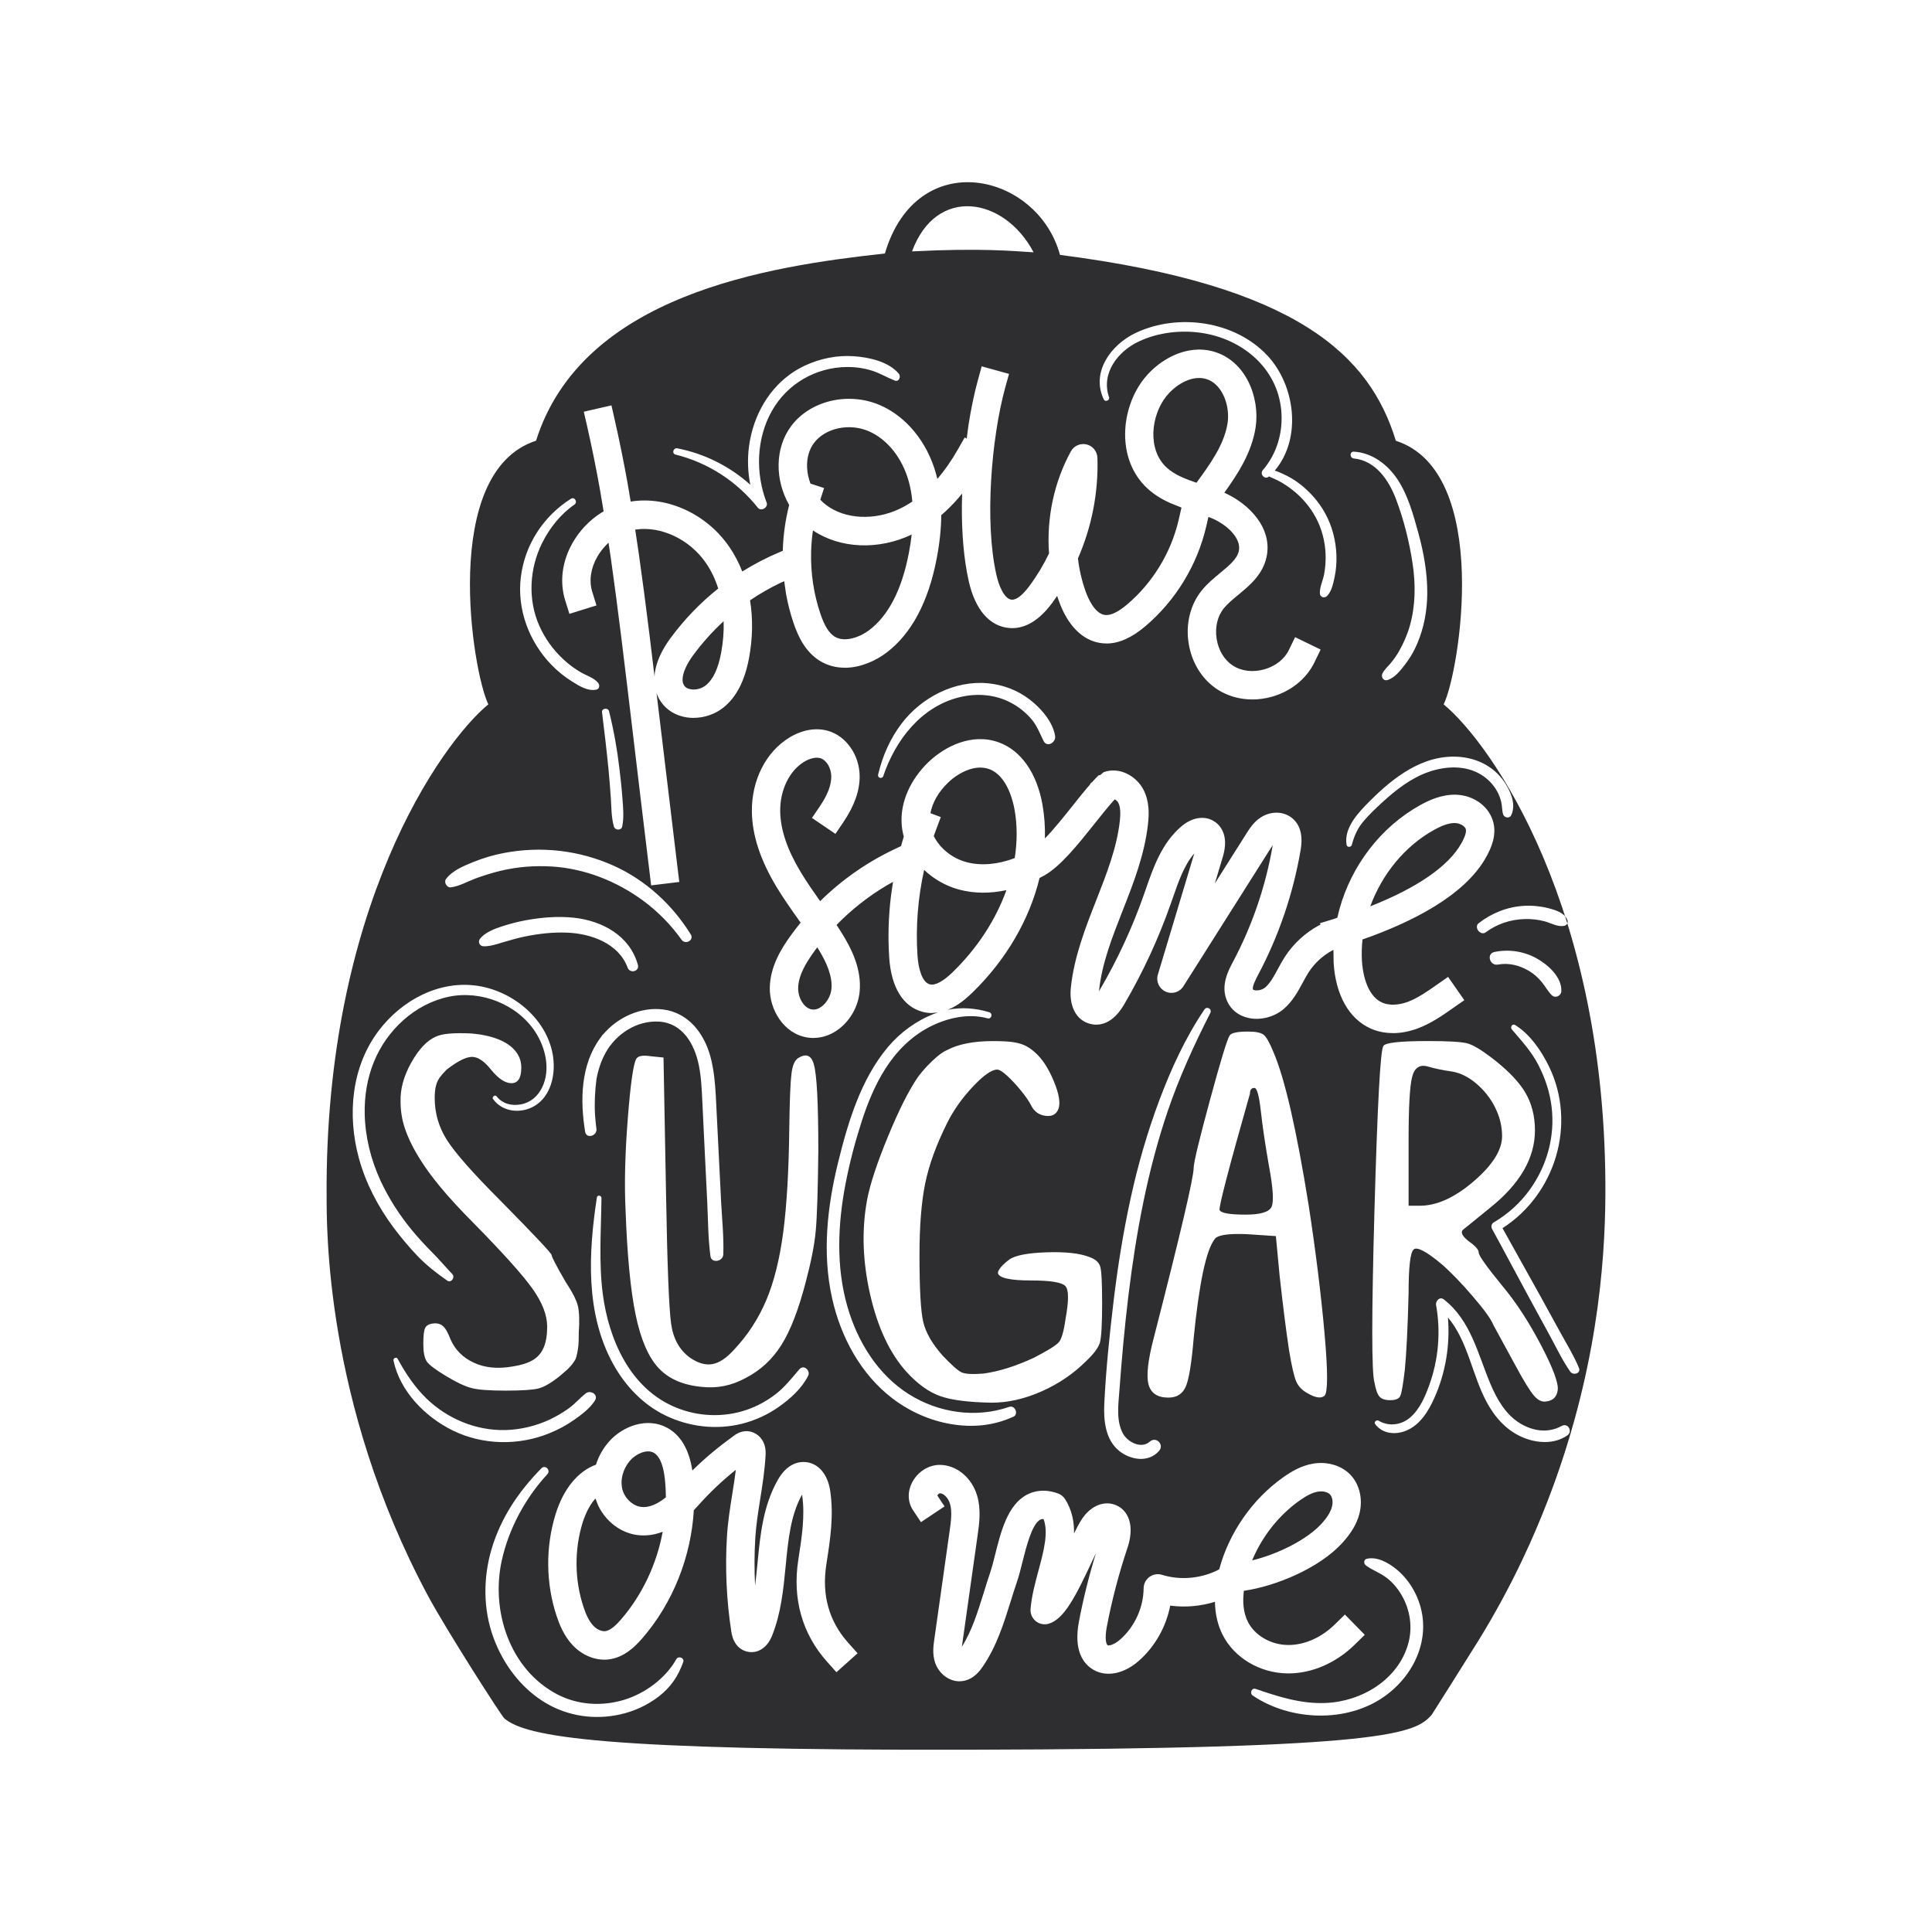 <?xml version="1.0" encoding="utf-8"?>
<!DOCTYPE svg PUBLIC "-//W3C//DTD SVG 1.1//EN" "http://www.w3.org/Graphics/SVG/1.1/DTD/svg11.dtd">
<!-- exported from Silhouette Studio® Business Edition V4.4.554ssbe -->
<svg version="1.1" xmlns="http://www.w3.org/2000/svg" xmlns:xlink="http://www.w3.org/1999/xlink" width="304.8mm" height="304.8mm" viewBox="0 0 304.8 304.8">
<defs>
<path id="path_ab3f6d500a0bc4351d5f239596583b87" d="M 79.562 271.097 C 79.102 270.702 70.396 257.119 67.525 251.768 C 51.112 221.179 51.557 193.014 51.528 188.675 C 51.232 143.317 69.485 117.352 77.044 111.118 C 74.541 106.07 69.378 74.451 84.567 69.531 C 91.845 46.502 121.113 42.005 139.603 39.995 C 144.69 22.806 163.744 27.294 167.228 40.215 C 204.869 45.041 216.114 56.156 220.213 69.537 C 235.411 74.433 230.259 106.076 227.756 111.125 C 235.315 117.357 253.568 143.321 253.271 188.675 C 253.202 199.356 251.932 216.741 244.132 236.863 C 242.273 241.659 238.885 249.707 233.184 258.921 C 232.159 260.577 225.965 270.418 225.885 270.51 C 223.312 273.459 219.245 275.904 152.717 276.046 C 95.363 276.168 83.025 274.068 79.562 271.097 Z M 163.066 39.808 C 158.454 31.06 147.708 29.259 143.885 39.661 C 154.698 39.108 159.833 39.604 163.066 39.808 Z M 222.695 250.305 C 222.916 250.657 223.118 251.02 223.3 251.39 L 223.3 251.384 C 226.233 257.363 223.621 263.95 218.403 267.645 C 212.477 271.84 203.605 271.526 197.646 267.504 C 197.125 267.157 197.439 266.228 198.094 266.449 C 201.741 267.691 205.282 268.841 209.19 268.667 C 214.856 268.426 220.648 264.952 222.191 259.22 C 222.866 256.722 222.472 254.036 221.202 251.791 C 220.574 250.676 219.746 249.667 218.724 248.892 C 217.708 248.123 216.486 247.709 215.484 246.961 C 215.123 246.687 215.103 246.052 215.618 245.925 C 217.248 245.538 219.004 246.527 220.24 247.522 C 221.202 248.294 222.033 249.25 222.695 250.305 Z M 78.458 259.85 C 78.228 259.341 78.018 258.823 77.826 258.298 C 76.21 253.849 76.216 248.885 77.559 244.362 C 79.029 239.425 81.835 235.276 85.422 231.642 C 86.017 231.027 86.932 231.949 86.358 232.577 C 82.884 236.325 80.278 241.155 79.169 246.153 C 77.399 254.123 80.405 263.376 87.921 267.311 C 91.168 269.007 94.989 269.228 98.477 268.166 C 101.79 267.15 104.984 264.799 106.707 261.752 C 107.035 261.171 108.017 261.565 107.79 262.207 C 106.988 264.451 105.825 266.182 103.928 267.645 C 102.151 269.014 100.087 269.963 97.915 270.457 C 93.847 271.386 89.571 270.778 85.99 268.607 C 82.623 266.567 80.069 263.416 78.458 259.85 Z M 98.332 128.064 C 98.353 128.849 98.32 129.63 98.163 130.388 C 98.023 131.07 97.02 131.01 96.847 130.388 C 96.439 128.952 96.466 127.382 96.366 125.892 C 96.258 124.403 96.152 122.913 96.005 121.416 C 95.711 118.397 95.35 115.377 94.976 112.357 C 94.896 111.716 95.938 111.609 96.085 112.21 C 96.827 115.19 97.361 118.189 97.722 121.249 C 97.902 122.732 98.069 124.229 98.176 125.719 C 98.236 126.49 98.311 127.279 98.332 128.064 Z M 83.863 92.142 C 83.771 94.391 84.163 96.654 85.088 98.735 C 85.99 100.766 87.313 102.59 88.957 104.093 C 89.778 104.848 90.667 105.503 91.629 106.064 C 92.538 106.598 93.673 106.906 94.368 107.734 C 94.649 108.068 94.595 108.703 94.081 108.803 C 92.711 109.084 91.328 108.195 90.206 107.487 C 89.017 106.745 87.921 105.85 86.946 104.835 C 83.465 101.214 81.561 96.15 82.162 91.112 C 82.777 85.948 85.71 81.452 90.072 78.686 C 90.66 78.312 91.175 79.227 90.614 79.615 C 88.456 81.098 86.712 83.303 85.543 85.634 C 84.531 87.658 83.955 89.893 83.863 92.142 Z M 118.53 68.475 C 119.655 63.852 122.568 59.734 126.97 57.682 C 129.368 56.566 132.041 56.018 134.679 56.199 C 137.078 56.359 140.178 57.027 141.801 58.958 C 142.169 59.399 141.835 60.301 141.167 60.04 C 139.937 59.559 138.808 58.864 137.546 58.47 C 136.263 58.069 134.933 57.889 133.591 57.902 C 128.694 57.949 124.171 60.561 121.772 64.837 C 119.307 69.22 119.16 74.651 120.951 79.301 C 121.238 80.056 120.075 80.744 119.568 80.109 C 116.281 75.967 111.711 72.987 106.58 71.718 C 105.939 71.558 106.219 70.609 106.854 70.729 C 111.15 71.571 115.145 73.569 118.372 76.481 C 117.978 74.517 117.904 72.486 118.158 70.482 C 118.245 69.806 118.369 69.135 118.53 68.475 Z M 223.194 102.399 C 222.769 103.252 222.268 104.05 221.677 104.821 C 220.962 105.757 220.046 106.946 218.877 107.293 C 218.256 107.474 217.842 106.792 218.089 106.271 C 218.39 105.636 218.958 105.162 219.398 104.627 C 219.866 104.06 220.3 103.465 220.668 102.824 C 221.396 101.541 221.997 100.205 222.405 98.782 C 223.32 95.582 223.353 92.208 222.859 88.928 C 222.345 85.487 221.463 81.966 220.227 78.713 C 219.098 75.747 217.027 72.667 213.593 72.333 C 212.911 72.266 212.891 71.21 213.593 71.257 C 216.506 71.424 218.984 73.328 220.541 75.727 C 222.164 78.219 222.993 81.292 223.774 84.124 C 224.623 87.224 225.204 90.464 225.171 93.684 C 225.144 96.377 224.65 99.049 223.594 101.528 C 223.468 101.825 223.335 102.115 223.194 102.399 Z M 209.144 94.176 C 208.74 94.37 208.251 94.109 208.228 93.618 C 208.175 92.636 208.729 91.553 208.903 90.578 C 209.09 89.542 209.17 88.494 209.13 87.438 C 209.057 85.414 208.529 83.396 207.567 81.612 C 206.678 79.969 205.462 78.539 204.006 77.377 C 203.271 76.789 202.483 76.261 201.648 75.827 C 201.287 75.636 200.878 75.476 200.481 75.296 L 200.223 75.166 L 199.984 75.317 C 199.365 75.548 198.728 74.752 199.243 74.15 C 201.474 71.544 202.449 68.137 202.135 64.737 C 201.521 58.029 195.956 53.46 189.549 52.518 C 186.249 52.03 182.654 52.451 179.621 53.894 C 176.354 55.444 173.662 58.898 174.965 62.666 C 175.132 63.153 174.357 63.481 174.136 63.013 C 172.072 58.691 175.306 54.361 179.154 52.531 C 185.834 49.358 194.82 50.607 199.951 56.098 L 199.951 56.092 C 204.335 60.796 205.407 69.093 201.165 74.179 L 201.109 74.238 L 201.649 74.431 C 201.873 74.522 202.09 74.619 202.296 74.711 C 203.251 75.139 204.173 75.666 205.001 76.301 C 206.631 77.55 208.021 79.114 209.023 80.911 C 210.159 82.942 210.754 85.26 210.84 87.585 C 210.88 88.741 210.794 89.91 210.553 91.039 C 210.346 92.008 210.079 93.377 209.311 94.065 C 209.258 94.112 209.202 94.149 209.144 94.176 Z M 238.729 127.023 C 238.75 127.586 238.656 128.132 238.405 128.631 C 238.125 129.186 237.296 129.006 237.136 128.464 C 236.942 127.823 236.995 127.142 236.835 126.494 C 236.688 125.906 236.481 125.344 236.18 124.817 C 235.579 123.741 234.697 122.839 233.642 122.198 C 231.183 120.701 228.09 120.855 225.451 121.757 C 222.645 122.719 220.227 124.61 218.062 126.594 C 217.06 127.516 216.065 128.458 215.176 129.493 C 214.174 130.649 213.66 131.832 213.265 133.295 C 213.165 133.682 212.517 133.729 212.444 133.295 C 211.976 130.562 214.361 128.137 216.111 126.373 C 219.866 122.606 224.576 118.971 230.208 119.405 C 232.626 119.592 234.938 120.575 236.581 122.405 C 237.573 123.512 238.667 125.338 238.729 127.023 Z M 166.46 116.118 C 166.621 117.154 165.171 117.989 164.636 116.893 C 164.029 115.664 163.594 114.455 162.679 113.399 C 161.817 112.404 160.788 111.576 159.632 110.948 C 157.141 109.571 154.195 109.317 151.448 109.979 C 145.376 111.428 141.267 116.733 139.35 122.432 C 139.176 122.946 138.414 122.739 138.535 122.211 C 139.223 119.285 140.425 116.526 142.249 114.134 C 145.376 110.032 150.613 107.306 155.824 107.794 C 158.236 108.015 160.548 108.89 162.472 110.38 C 164.209 111.716 166.106 113.867 166.46 116.112 L 166.46 116.118 Z M 227.072 204.897 C 227.276 204.797 227.517 204.799 227.75 204.979 C 232.059 208.293 233.141 213.631 235.159 218.387 C 236.174 220.766 237.544 223.171 239.808 224.547 C 241.839 225.79 244.244 226.144 246.376 224.961 L 246.382 224.961 C 247.371 224.413 248.173 225.837 247.257 226.464 C 245.16 227.907 242.387 227.7 240.142 226.725 C 237.65 225.643 235.847 223.605 234.571 221.254 C 232.259 216.998 231.591 211.58 228.431 207.852 C 228.785 212.188 228.077 216.55 226.287 220.552 C 225.371 222.603 224.075 224.748 221.931 225.669 C 220.214 226.411 218.123 226.244 216.954 224.681 C 216.7 224.353 217.174 223.946 217.495 224.133 C 219.098 225.095 221.089 224.828 222.478 223.625 C 223.975 222.336 224.83 220.345 225.485 218.521 C 226.941 214.493 227.322 210.11 226.561 205.894 C 226.494 205.514 226.732 205.064 227.072 204.897 Z M 237.042 193.762 C 239.02 197.343 241.044 200.904 243.022 204.492 L 246.155 210.197 C 247.177 212.048 248.299 213.871 249.108 215.822 L 249.108 215.829 C 249.455 216.671 248.186 217.045 247.738 216.403 C 246.496 214.64 245.554 212.635 244.525 210.745 C 243.516 208.894 242.501 207.037 241.492 205.186 C 239.441 201.425 237.45 197.631 235.392 193.876 C 235.198 193.515 235.305 193.054 235.666 192.847 C 237.898 191.538 239.848 189.774 241.365 187.663 C 244.057 183.901 245.34 179.285 244.792 174.669 C 244.518 172.337 243.763 170.052 242.681 167.975 C 241.585 165.857 240.042 164.2 238.512 162.403 C 238.205 162.035 238.599 161.441 239.04 161.715 C 241.398 163.171 243.182 165.797 244.378 168.255 C 248.774 177.301 245.4 188.398 237.042 193.762 Z M 93.997 220.617 C 93.976 220.729 93.93 220.846 93.854 220.966 C 93.065 222.202 91.743 223.184 90.553 224.019 C 89.351 224.868 88.048 225.556 86.685 226.11 C 81.822 228.095 76.183 228.001 71.453 225.69 C 67.097 223.565 63.089 219.496 62.08 214.646 C 62 214.259 62.534 213.998 62.735 214.372 C 63.978 216.644 65.401 218.808 67.271 220.625 C 70.598 223.846 75.141 225.736 79.778 225.609 C 82.143 225.542 84.514 224.975 86.659 223.986 C 87.754 223.471 88.796 222.863 89.772 222.155 C 90.721 221.46 91.476 220.565 92.391 219.837 C 93.063 219.305 94.145 219.832 93.997 220.617 Z M 94.729 196.546 C 94.706 199.065 94.769 201.582 95.09 204.084 C 96.025 211.353 99.425 219.076 106.594 222.035 C 110.141 223.505 114.156 223.665 117.791 222.423 C 119.428 221.868 120.984 221.013 122.361 219.957 C 123.83 218.822 124.933 217.399 126.128 216.002 L 126.128 216.009 C 126.81 215.214 127.906 216.23 127.491 217.058 C 126.502 219.042 124.672 220.679 122.882 221.942 C 121.118 223.184 119.087 224.12 116.983 224.634 C 112.974 225.616 108.692 225.108 104.984 223.311 C 101.436 221.594 98.624 218.621 96.733 215.187 C 92.324 207.19 92.838 197.63 94.168 188.899 C 94.235 188.478 94.889 188.591 94.889 188.992 C 94.862 191.504 94.752 194.026 94.729 196.546 Z M 176.409 222.835 C 176.431 224.006 176.612 225.155 177.163 226.164 C 177.898 227.507 180.042 228.643 181.392 227.44 C 182.387 226.551 183.73 227.901 182.855 228.903 C 181.198 230.794 178.392 230.353 176.595 228.923 C 174.377 227.159 174.09 224.08 174.217 221.447 C 174.477 216.043 175.045 210.618 175.686 205.253 C 176.334 199.848 177.196 194.464 178.352 189.146 C 179.501 183.875 180.991 178.67 182.888 173.613 C 184.766 168.609 187.017 163.692 190.016 159.263 C 190.404 158.688 191.259 159.183 190.945 159.804 C 188.393 164.821 186.055 169.919 184.238 175.257 C 181.038 184.656 179.234 194.49 178.031 204.331 C 177.423 209.335 176.969 214.352 176.601 219.376 C 176.521 220.472 176.386 221.665 176.409 222.835 Z M 191.232 108.16 C 189.277 106.56 187.945 104.182 187.524 101.481 C 187.03 98.388 187.805 95.335 189.629 93.103 C 190.498 92.048 191.519 91.199 192.508 90.384 C 193.931 89.208 195.161 88.193 195.441 86.937 C 195.882 84.913 193.551 82.748 191.132 81.739 L 190.645 81.554 L 190.304 83.042 C 188.887 89.148 185.473 94.747 180.697 98.795 C 178.545 100.619 176.528 101.521 174.57 101.521 L 174.564 101.514 C 174.223 101.514 173.882 101.488 173.542 101.434 C 170.709 100.98 168.404 98.615 167.041 94.78 C 166.954 94.526 166.868 94.272 166.781 94.012 C 166.534 94.379 166.273 94.74 166.012 95.101 C 163.915 97.933 161.637 99.276 159.231 99.076 C 156.125 98.815 153.853 96.203 152.838 91.707 C 152.036 88.172 151.716 83.998 151.749 79.721 L 151.789 77.868 L 151.108 78.68 C 150.274 79.633 149.403 80.497 148.496 81.272 C 148.482 83.403 148.242 85.688 147.768 88.153 C 146.452 95.001 143.786 99.991 139.844 102.977 C 138.154 104.253 135.742 105.349 133.277 105.349 L 133.27 105.342 C 131.954 105.342 130.625 105.035 129.375 104.28 C 126.944 102.804 125.821 100.145 125.186 98.267 C 124.682 96.774 124.29 95.246 124.009 93.698 L 123.719 91.692 L 123.127 91.957 C 121.457 92.755 119.856 93.674 118.332 94.707 C 118.8 97.613 118.753 100.713 118.165 103.846 C 117.477 107.48 116.141 110.039 114.083 111.662 C 112.78 112.691 111.097 113.252 109.433 113.252 L 109.427 113.259 C 109.066 113.259 108.698 113.232 108.338 113.179 C 106.627 112.918 105.178 112.043 104.269 110.714 C 104.044 110.387 103.856 110.045 103.704 109.688 L 103.577 109.342 L 104.489 116.907 C 105.191 122.766 105.979 129.406 106.894 136.916 L 107.168 139.14 L 102.725 139.681 L 102.458 137.457 C 101.543 129.948 100.748 123.3 100.053 117.434 C 98.59 105.159 97.491 95.941 96.377 88.114 L 96.005 85.637 L 95.85 85.771 C 95.213 86.381 94.654 87.092 94.208 87.879 C 93.179 89.703 92.905 91.654 93.44 93.377 L 94.101 95.515 L 89.832 96.844 L 89.164 94.707 C 88.262 91.787 88.67 88.58 90.32 85.668 C 91.435 83.697 93.043 82.031 94.906 80.862 L 95.229 80.681 L 94.645 77.207 C 94.032 73.78 93.368 70.492 92.604 67.135 L 92.103 64.951 L 96.466 63.955 L 96.96 66.14 C 97.737 69.554 98.411 72.889 99.033 76.359 L 99.5 79.134 L 99.615 79.112 C 105.311 78.247 111.534 81.099 115.092 86.329 C 115.894 87.505 116.568 88.794 117.103 90.164 C 119.007 88.975 121.011 87.932 123.102 87.064 L 123.502 86.897 L 123.502 86.656 C 123.584 84.3 123.919 81.953 124.505 79.668 C 122.254 75.753 122.2 70.729 124.819 67.215 C 127.812 63.207 133.805 61.777 138.775 63.895 C 142.951 65.672 146.278 69.727 147.667 74.731 C 147.748 75.005 147.814 75.279 147.881 75.56 C 149.024 74.23 150.092 72.694 151.088 70.957 L 152.197 69.012 L 152.512 69.194 L 152.785 67.115 C 153.195 64.483 153.706 62.043 154.281 59.953 L 154.875 57.795 L 159.185 58.985 L 158.59 61.142 C 156.412 69.079 155.296 82.314 157.2 90.712 C 157.595 92.448 158.456 94.513 159.599 94.606 C 160.34 94.673 161.336 93.898 162.418 92.428 C 163.607 90.825 164.636 89.108 165.498 87.318 C 165.097 81.766 166.273 76.087 168.945 71.21 C 169.426 70.329 170.448 69.881 171.424 70.115 C 172.399 70.349 173.101 71.21 173.134 72.219 C 173.308 77.684 172.239 83.122 170.061 88.099 C 170.268 89.863 170.669 91.607 171.263 93.277 C 171.631 94.312 172.66 96.751 174.256 97.011 C 175.165 97.152 176.354 96.604 177.811 95.368 C 181.859 91.941 184.745 87.197 185.948 82.026 L 186.395 80.077 L 184.547 79.333 C 183.315 78.771 182.13 78.068 181.058 77.089 C 176.067 72.533 176.749 64.416 180.53 59.693 C 182.928 56.693 187.257 54.228 191.533 55.484 C 196.557 56.96 198.808 62.726 198.087 67.449 C 197.472 71.444 195.207 74.885 193.156 77.731 C 197.105 79.495 200.806 83.356 199.81 87.899 C 199.202 90.665 197.158 92.355 195.354 93.845 C 194.492 94.553 193.684 95.228 193.09 95.949 C 192.074 97.192 191.653 98.956 191.941 100.779 C 192.228 102.61 193.17 104.153 194.526 105.022 C 195.875 105.89 197.672 106.097 199.45 105.603 C 201.227 105.102 202.643 103.986 203.344 102.537 L 204.32 100.519 L 208.348 102.476 L 207.373 104.494 C 206.11 107.093 203.665 109.07 200.659 109.919 C 199.63 110.206 198.588 110.353 197.565 110.353 L 197.559 110.346 C 195.601 110.346 193.704 109.819 192.107 108.796 C 191.803 108.601 191.512 108.388 191.232 108.16 Z M 193.746 65.704 C 193.756 63.178 192.51 60.441 190.277 59.786 C 189.916 59.679 189.549 59.633 189.181 59.633 L 189.175 59.633 C 187.217 59.633 185.206 61.009 184.017 62.499 C 181.559 65.565 180.978 70.957 184.071 73.776 C 185.3 74.898 186.957 75.546 188.76 76.161 L 188.814 76.087 C 190.845 73.308 193.143 70.161 193.664 66.768 C 193.718 66.422 193.745 66.065 193.746 65.704 Z M 127.33 73.759 C 127.368 74.609 127.55 75.473 127.865 76.294 L 130.01 76.996 L 129.416 78.826 L 129.409 78.826 C 129.703 79.147 130.023 79.441 130.377 79.702 C 133.35 81.926 137.994 82.16 141.935 80.269 C 142.617 79.942 143.285 79.561 143.933 79.127 C 143.833 77.998 143.646 76.936 143.365 75.934 C 142.336 72.233 139.964 69.273 137.025 68.017 C 133.952 66.708 130.17 67.536 128.407 69.901 C 127.609 70.97 127.268 72.344 127.33 73.759 Z M 127.966 86.999 C 127.873 90.327 128.362 93.669 129.429 96.831 C 130.077 98.749 130.798 99.898 131.694 100.445 C 133.25 101.387 135.608 100.559 137.145 99.403 C 140.171 97.105 142.269 93.03 143.372 87.304 C 143.572 86.275 143.726 85.287 143.833 84.331 C 138.588 86.83 132.555 86.563 128.253 83.683 C 128.093 84.782 127.997 85.89 127.966 86.999 Z M 103.265 106.755 L 103.305 106.142 C 103.554 104.441 104.369 102.6 105.732 100.739 C 107.91 97.773 110.456 95.121 113.308 92.849 C 112.854 91.393 112.213 90.05 111.397 88.854 C 108.842 85.103 104.302 82.96 100.326 83.543 L 100.212 83.565 L 100.785 87.379 C 101.348 91.328 101.906 95.621 102.507 100.472 L 103.265 106.755 Z M 107.684 107.186 C 107.681 107.562 107.761 107.9 107.95 108.175 C 108.211 108.556 108.672 108.696 109.012 108.75 C 109.801 108.87 110.696 108.636 111.311 108.148 C 112.486 107.226 113.288 105.549 113.763 103.017 C 114.083 101.321 114.217 99.637 114.163 98.014 L 114.163 98.007 C 112.393 99.637 110.776 101.441 109.34 103.392 C 108.463 104.584 107.695 106.058 107.684 107.186 Z M 132.403 196.432 C 132.4 199.7 132.78 202.958 133.685 206.115 C 135.261 211.627 138.468 216.858 143.392 219.958 C 148.088 222.91 153.941 223.772 159.218 221.955 L 159.225 221.955 C 160.127 221.641 160.749 223.111 159.88 223.505 C 156.713 224.948 153.399 225.249 149.979 224.661 C 146.659 224.093 143.459 222.657 140.786 220.612 C 135.769 216.778 132.636 210.912 131.273 204.812 C 129.696 197.717 130.505 190.375 132.222 183.387 C 133.785 177.04 135.796 170.299 140.065 165.209 C 142.036 162.864 144.561 161.027 147.421 159.918 L 147.974 159.731 L 147.046 159.817 L 147.039 159.824 C 146.565 159.824 146.077 159.764 145.576 159.637 C 142.476 158.835 140.599 155.789 140.285 151.059 C 140.074 147.859 140.168 144.622 140.555 141.418 L 140.884 139.131 L 139.905 139.681 C 137.003 141.4 134.336 143.5 131.981 145.915 C 132.235 146.302 132.482 146.69 132.729 147.077 C 134.266 149.542 135.983 152.836 135.615 156.504 C 135.388 158.742 134.192 160.906 132.415 162.289 C 131.186 163.245 129.763 163.752 128.333 163.752 L 128.34 163.759 C 128.039 163.759 127.739 163.732 127.438 163.692 C 123.603 163.111 121.379 159.229 121.445 155.809 C 121.512 152.502 123.229 149.696 124.725 147.625 C 125.234 146.923 125.761 146.235 126.309 145.561 C 126.202 145.407 126.095 145.26 125.988 145.106 C 124.819 143.456 123.61 141.746 122.521 139.949 C 119.956 135.686 118.68 131.812 118.619 128.09 C 118.546 123.12 120.817 118.617 124.558 116.346 C 126.563 115.13 128.714 114.756 130.618 115.297 C 133.484 116.105 135.589 119.105 135.622 122.432 C 135.642 124.737 134.8 127.115 133.057 129.701 L 131.801 131.558 L 128.099 129.039 L 129.355 127.189 C 130.578 125.378 131.159 123.841 131.146 122.472 C 131.132 121.142 130.364 119.88 129.395 119.606 C 128.727 119.419 127.779 119.626 126.87 120.18 C 124.519 121.603 123.035 124.683 123.089 128.017 C 123.136 130.923 124.198 134.063 126.349 137.624 C 127.278 139.167 128.306 140.637 129.389 142.173 C 132.762 138.846 136.677 136.094 140.96 134.05 L 142.149 133.484 L 142.583 131.979 C 142.383 131.25 142.263 130.516 142.236 129.761 C 142.095 126.44 143.639 122.973 146.458 120.247 C 149.084 117.722 153.386 115.577 157.615 117.134 C 161.082 118.403 163.574 121.964 164.456 126.901 C 164.77 128.658 164.897 130.462 164.85 132.279 C 166.3 130.789 167.883 128.792 169.266 127.062 C 170.004 126.133 170.722 125.231 171.405 124.418 L 172.011 123.721 L 171.978 123.654 L 172.336 123.348 L 172.399 123.275 C 172.72 122.921 173.031 122.597 173.328 122.311 L 173.563 122.293 L 174.11 121.824 C 176.668 120.889 179.314 122.492 180.396 124.583 C 181.365 126.447 181.285 128.491 181.104 130.068 C 180.563 134.871 178.813 139.341 177.116 143.657 C 175.439 147.932 173.849 151.974 173.395 156.243 C 173.388 156.29 173.381 156.33 173.381 156.377 C 173.408 156.33 173.442 156.283 173.468 156.236 C 176.281 151.446 178.639 146.356 180.476 141.111 L 180.77 140.269 C 181.953 136.856 183.296 132.981 186.402 130.355 C 188.032 128.979 189.897 128.652 191.38 129.473 C 192.221 129.941 194.045 131.437 192.91 135.212 L 191.66 139.374 L 196.617 131.538 C 197.098 130.776 197.746 129.74 198.822 129.012 C 200.379 127.963 202.336 127.943 203.712 128.959 C 205.102 129.994 205.603 131.738 205.188 134.123 C 204.006 141.018 201.748 147.652 198.468 153.831 C 198.201 154.332 197.493 155.675 197.679 156.109 C 197.7 156.136 197.813 156.216 198.094 156.243 C 198.621 156.29 199.243 156.096 199.624 155.769 C 200.399 155.094 200.98 154.025 201.588 152.896 C 201.935 152.255 202.289 151.6 202.71 150.945 C 204.058 148.871 205.917 147.165 208.075 145.996 L 208.318 145.877 L 208.248 145.647 L 210.376 144.996 L 210.979 144.791 L 211.316 143.432 C 213.21 136.578 217.812 130.478 224.075 127.008 C 225.451 126.246 227.549 125.258 229.894 125.385 C 232.666 125.538 235.018 127.349 235.606 129.787 C 236.107 131.865 235.259 133.782 234.464 135.212 C 231.056 141.365 222.538 145.567 214.956 148.213 C 214.829 149.342 214.802 150.478 214.863 151.6 C 214.936 152.843 215.383 156.985 218.062 158.174 C 219.131 158.648 220.601 158.608 222.084 158.06 C 223.654 157.479 225.164 156.417 226.62 155.401 L 228.458 154.119 L 231.016 157.793 L 229.179 159.076 C 227.569 160.205 225.745 161.481 223.628 162.262 C 222.318 162.743 221.009 162.991 219.752 162.991 L 219.76 162.984 C 218.517 162.984 217.327 162.75 216.252 162.269 C 212.831 160.753 210.693 156.958 210.399 151.861 L 210.369 149.86 L 210.193 149.945 C 208.689 150.757 207.395 151.942 206.458 153.39 C 206.137 153.885 205.837 154.439 205.523 155.027 C 204.781 156.397 203.946 157.953 202.543 159.163 C 201.033 160.465 198.822 161.026 196.911 160.586 C 195.361 160.232 194.172 159.276 193.577 157.9 C 192.529 155.488 193.778 153.13 194.526 151.727 C 197.579 145.968 199.684 139.795 200.786 133.368 C 200.786 133.355 200.786 133.348 200.793 133.335 C 200.659 133.522 200.525 133.736 200.399 133.936 L 186.696 155.602 C 186.101 156.55 184.899 156.905 183.883 156.437 C 182.861 155.969 182.347 154.827 182.668 153.758 L 188.413 134.644 C 186.823 136.475 185.935 139.04 184.999 141.739 L 184.699 142.594 C 182.761 148.113 180.283 153.464 177.323 158.508 C 175.82 161.06 174.156 161.655 172.94 161.655 C 172.56 161.655 172.226 161.594 171.952 161.521 C 169.781 160.946 168.625 158.735 168.946 155.762 C 169.466 150.899 171.237 146.382 172.954 142.013 C 174.611 137.784 176.181 133.782 176.662 129.567 C 176.762 128.625 176.835 127.436 176.428 126.647 C 176.318 126.437 176.152 126.28 175.999 126.177 L 175.879 126.113 L 175.637 126.366 C 174.793 127.305 173.797 128.551 172.76 129.854 C 170.095 133.201 167.329 136.668 164.73 138.131 C 164.482 138.265 164.242 138.392 164.001 138.519 C 162.432 145.019 158.757 151.413 153.379 156.624 C 152.832 157.15 151.68 158.266 150.152 159.029 L 149.456 159.325 L 149.559 159.3 C 151.716 158.878 153.922 159.036 156.072 159.697 C 156.68 159.884 156.426 160.833 155.805 160.659 C 152.732 159.804 149.285 160.619 146.519 162.082 C 143.632 163.605 141.341 165.964 139.611 168.709 C 137.987 171.288 136.838 174.128 135.909 177.027 C 134.887 180.194 134.039 183.427 133.411 186.694 C 132.79 189.887 132.405 193.164 132.403 196.432 Z M 216.185 142.982 C 223.541 140.089 228.558 136.642 230.555 133.034 C 230.769 132.653 231.411 131.484 231.257 130.836 C 231.143 130.355 230.388 129.894 229.647 129.854 C 229.587 129.847 229.533 129.847 229.466 129.847 C 228.604 129.847 227.569 130.195 226.24 130.93 C 221.61 133.495 218.023 137.945 216.185 142.982 Z M 147.011 138.258 C 146.583 137.94 146.177 137.599 145.796 137.236 C 144.808 141.672 144.447 146.255 144.748 150.765 C 144.875 152.742 145.456 154.981 146.692 155.294 C 147.527 155.508 148.763 154.853 150.266 153.404 C 154.208 149.582 157.114 145.073 158.777 140.43 C 156.225 140.984 153.713 140.971 151.388 140.363 C 149.78 139.942 148.296 139.209 147.011 138.258 Z M 146.792 128.291 L 148.422 128.905 L 147.64 131.003 C 147.527 131.297 147.42 131.598 147.313 131.898 C 148.262 133.809 150.213 135.426 152.524 136.027 C 154.809 136.622 157.428 136.388 160.087 135.379 C 160.494 132.767 160.501 130.175 160.053 127.69 C 159.833 126.46 158.897 122.378 156.078 121.343 C 153.78 120.501 151.135 121.964 149.564 123.481 C 148.055 124.93 147.093 126.627 146.792 128.291 Z M 131.185 155.185 C 131.076 153.145 129.953 151.081 128.941 149.456 C 128.741 149.716 128.54 149.977 128.353 150.25 C 127.237 151.794 125.955 153.825 125.921 155.889 C 125.888 157.325 126.783 159.056 128.099 159.256 C 128.748 159.356 129.309 159.036 129.676 158.755 C 130.478 158.127 131.066 157.071 131.166 156.056 C 131.195 155.767 131.2 155.476 131.185 155.185 Z M 93.805 178.912 C 93.336 179.372 92.452 179.369 92.317 178.557 C 91.502 173.6 91.596 167.941 94.722 163.739 C 94.789 163.645 94.856 163.559 94.923 163.472 C 94.95 163.425 94.976 163.378 95.01 163.325 C 95.043 163.271 95.083 163.238 95.13 163.218 C 97.421 160.499 101.082 158.795 104.643 159.263 C 108.638 159.784 111.117 163.064 112.099 166.765 C 112.62 168.736 112.814 170.8 112.927 172.831 C 113.075 175.591 113.208 178.357 113.342 181.116 L 113.762 189.513 C 113.903 192.292 114.21 195.119 114.11 197.904 C 114.07 199.02 112.239 199.374 112.085 198.178 C 111.698 195.319 111.711 192.386 111.571 189.513 C 111.431 186.714 111.297 183.915 111.157 181.116 L 110.803 173.773 C 110.709 171.863 110.636 169.939 110.248 168.055 C 109.58 164.741 107.703 161.394 103.962 161.174 C 100.474 160.966 97.194 163.104 95.537 166.097 C 94.816 167.4 94.368 168.803 94.101 170.253 C 93.854 172.163 93.76 174.081 93.881 176.005 C 93.941 176.78 94.021 177.555 94.121 178.31 L 94.094 178.31 C 94.073 178.554 93.962 178.758 93.805 178.912 Z M 57.537 175.743 C 57.611 179.363 58.523 182.993 60.022 186.24 C 61.332 189.072 63.029 191.704 65.013 194.11 C 65.995 195.292 67.03 196.428 68.113 197.51 C 69.242 198.633 70.25 199.842 71.346 200.991 C 71.854 201.512 71.179 202.474 70.544 202.026 C 68.834 200.824 67.291 199.635 65.834 198.111 C 64.478 196.688 63.216 195.179 62.04 193.602 C 59.615 190.322 57.691 186.654 56.615 182.706 C 54.764 175.918 55.426 168.268 59.782 162.556 C 63.43 157.76 69.369 154.573 75.482 155.548 C 81.153 156.464 86.498 160.973 87.28 166.852 L 87.273 166.852 C 87.641 169.625 86.892 172.958 84.327 174.482 C 82.209 175.738 79.276 175.477 77.786 173.386 C 77.559 173.065 78.094 172.644 78.341 172.958 C 79.269 174.154 80.739 174.502 82.189 174.228 C 83.726 173.94 84.881 172.918 85.549 171.515 C 86.879 168.736 86.077 165.296 84.46 162.817 C 81.614 158.434 75.882 156.19 70.818 157.245 C 65.487 158.354 61.038 162.496 59 167.494 C 57.927 170.115 57.479 172.926 57.537 175.743 Z M 246.322 156.363 C 246.289 157.125 245.367 157.559 244.805 156.998 C 244.184 156.377 243.79 155.608 243.236 154.934 C 242.681 154.259 242.033 153.671 241.285 153.217 C 239.775 152.302 238.058 151.854 236.307 152.175 C 235.025 152.408 234.464 150.464 235.76 150.19 C 237.985 149.723 240.349 150.063 242.347 151.152 C 244.151 152.141 246.416 154.112 246.322 156.363 Z M 247.324 145.49 C 247.288 145.748 247.094 145.988 246.843 146.048 C 245.774 146.302 244.706 145.621 243.69 145.353 C 242.668 145.08 241.625 144.966 240.57 144.993 C 238.319 145.053 236.214 145.741 234.397 147.084 C 233.555 147.698 232.473 146.269 233.288 145.641 C 235.346 144.044 237.824 143.055 240.436 142.908 C 241.712 142.835 243.029 142.962 244.264 143.276 C 245.4 143.57 246.897 144.004 247.304 145.233 C 247.331 145.317 247.336 145.404 247.324 145.49 Z M 100.664 152.567 C 100.559 153.339 99.333 153.526 99.011 152.649 C 97.608 148.827 93.219 147.284 89.484 147.137 C 87.24 147.044 84.995 147.298 82.797 147.752 C 81.674 147.979 80.579 148.3 79.483 148.62 C 78.461 148.921 77.345 149.328 76.27 149.288 C 75.615 149.262 75.354 148.527 75.762 148.053 C 76.57 147.09 77.98 146.543 79.149 146.162 C 80.385 145.754 81.648 145.427 82.937 145.186 C 85.429 144.726 88.035 144.512 90.567 144.786 C 95.016 145.273 99.365 147.618 100.628 152.201 L 100.635 152.201 C 100.671 152.334 100.679 152.456 100.664 152.567 Z M 109.1 147.738 C 109.207 148.503 108.059 149.006 107.516 148.246 C 105.865 145.915 103.781 143.797 101.483 142.107 C 97.314 139.034 92.297 137.036 87.113 136.709 C 84.373 136.535 81.641 136.742 78.969 137.383 C 77.606 137.711 76.27 138.132 74.954 138.619 C 73.704 139.087 72.448 139.828 71.119 139.989 C 70.491 140.069 69.983 139.174 70.364 138.673 C 71.366 137.337 73.183 136.595 74.693 135.987 C 76.23 135.366 77.813 134.898 79.436 134.584 C 85.322 133.448 91.355 134.123 96.82 136.582 C 101.857 138.853 106.066 142.721 108.965 147.398 L 108.972 147.398 C 109.044 147.515 109.085 147.629 109.1 147.738 Z M 237.033 168.268 C 238.647 169.679 239.84 171.033 240.617 172.33 C 241.646 174.067 242.16 176.065 242.16 178.33 C 242.16 182.726 239.769 186.821 234.985 190.622 C 232.46 192.687 231.063 193.816 230.796 194.016 C 230.395 194.417 230.696 195.012 231.691 195.813 C 232.754 196.548 233.288 197.149 233.288 197.617 C 233.288 198.078 234.517 199.808 236.976 202.815 C 239.107 205.347 241.131 208.44 243.062 212.108 C 244.986 215.769 245.888 218.167 245.754 219.296 C 245.621 220.365 245.02 220.966 243.964 221.093 C 243.296 221.227 242.648 220.926 242.02 220.198 C 241.385 219.463 240.436 217.933 239.18 215.602 C 236.916 211.473 235.72 209.268 235.586 209.008 C 235.252 208.139 234.177 206.643 232.346 204.512 C 230.522 202.38 228.872 200.684 227.409 199.414 C 225.018 197.417 223.554 196.655 223.027 197.116 C 222.492 197.584 222.225 199.882 222.225 204.011 C 222.091 209.409 221.891 213.437 221.63 216.103 C 221.363 218.361 221.129 219.73 220.929 220.198 C 220.735 220.666 220.194 220.899 219.332 220.899 C 218.537 220.899 217.969 220.713 217.642 220.345 C 217.308 219.984 217.041 219.229 216.84 218.1 C 216.379 216.564 216.379 207.505 216.84 190.923 C 217.308 174.335 217.769 165.71 218.236 165.042 C 218.437 164.507 220.795 164.24 225.311 164.24 C 228.505 164.24 230.542 164.36 231.444 164.594 C 232.339 164.821 233.615 165.576 235.279 166.839 C 235.91 167.321 236.495 167.798 237.033 168.268 Z M 236.976 179.232 C 236.976 177.695 236.608 176.198 235.88 174.729 C 235.152 173.266 234.15 172.003 232.894 170.934 C 231.625 169.872 230.329 169.237 229.006 169.037 L 228.999 169.037 C 227.609 168.843 226.34 168.576 225.211 168.242 C 223.948 167.908 223.133 168.476 222.773 169.939 C 222.405 171.402 222.225 174.736 222.225 179.926 L 222.225 190.221 L 224.015 190.221 C 226.674 190.221 229.5 188.939 232.493 186.373 C 235.479 183.808 236.976 181.429 236.976 179.232 Z M 192.163 195.089 C 191.897 195.206 191.714 195.347 191.613 195.513 C 190.284 197.25 189.181 202.44 188.32 211.099 C 187.992 215.034 187.578 217.579 187.077 218.742 C 186.576 219.911 185.661 220.492 184.332 220.492 C 182.601 220.492 181.559 219.791 181.191 218.394 C 180.824 216.998 181.111 214.533 182.04 210.999 C 186.229 194.684 188.32 185.759 188.32 184.222 C 188.32 183.427 189.168 179.893 190.865 173.633 C 192.562 167.367 193.605 163.939 194.005 163.338 L 194.012 163.345 C 194.273 162.944 195.241 162.744 196.898 162.744 C 198.1 162.744 198.909 162.911 199.343 163.238 C 199.771 163.572 200.292 164.474 200.886 165.937 C 202.677 170.072 204.541 178.163 206.471 190.215 C 207.601 197.61 208.429 204.325 208.963 210.351 C 209.498 216.383 209.498 219.664 208.963 220.198 C 208.429 220.666 207.534 220.532 206.271 219.797 C 205.409 219.33 204.815 218.695 204.474 217.9 C 204.147 217.098 203.779 215.501 203.378 213.096 C 202.911 210.037 202.416 206.108 201.882 201.311 L 201.287 195.012 L 196.798 194.711 C 194.508 194.611 192.962 194.74 192.163 195.089 Z M 192.415 190.923 C 192.676 191.391 194.038 191.625 196.504 191.625 C 198.829 191.625 200.192 191.224 200.593 190.422 C 200.987 189.62 200.853 187.456 200.192 183.928 C 199.597 180.528 199.163 177.595 198.896 175.136 C 198.629 172.805 198.301 171.636 197.9 171.636 C 197.432 171.636 197.198 171.936 197.198 172.537 C 193.811 184.463 192.215 190.589 192.415 190.923 Z M 169.037 197.681 C 170.168 197.806 171.117 198.018 171.885 198.319 C 172.814 198.653 173.381 199.154 173.575 199.815 C 173.776 200.483 173.876 202.414 173.876 205.607 C 173.876 208.807 173.756 211.005 173.528 211.807 C 173.294 212.602 172.58 213.571 171.384 214.7 C 169.387 216.704 167.048 218.301 164.356 219.497 C 161.663 220.699 159.018 221.294 156.426 221.294 C 152.771 221.227 150.059 220.88 148.302 220.245 C 146.538 219.617 144.794 218.368 143.071 216.497 C 140.412 213.571 138.481 209.489 137.285 204.258 C 136.089 199.034 135.922 194.049 136.791 189.32 C 137.252 186.861 138.348 183.527 140.078 179.332 C 141.802 175.136 143.398 171.97 144.868 169.839 C 145.262 169.311 145.73 168.756 146.258 168.195 C 146.792 167.627 147.34 167.113 147.901 166.645 C 148.469 166.177 148.983 165.843 149.451 165.643 L 149.444 165.643 C 151.235 164.714 153.626 164.247 156.62 164.247 C 157.949 164.247 158.978 164.293 159.713 164.394 C 160.441 164.494 161.076 164.668 161.603 164.895 C 162.138 165.129 162.706 165.509 163.3 166.044 C 164.429 167.039 165.411 168.542 166.24 170.54 C 167.075 172.537 167.322 174 166.988 174.936 C 166.661 175.804 165.973 176.172 164.944 176.038 C 163.915 175.905 163.167 175.37 162.699 174.435 C 162.372 173.774 161.817 172.972 161.055 172.036 C 160.294 171.108 159.559 170.326 158.864 169.691 C 158.163 169.057 157.655 168.743 157.321 168.743 C 156.452 168.743 155.176 169.638 153.48 171.435 C 151.789 173.232 150.44 175.136 149.444 177.134 C 147.714 180.595 146.552 183.795 145.957 186.727 C 145.363 189.66 145.062 193.422 145.062 198.018 C 145.062 203.349 145.255 206.863 145.656 208.56 C 146.057 210.257 147.086 212.041 148.75 213.905 C 150.146 215.368 151.121 216.236 151.689 216.504 C 152.257 216.771 153.399 216.838 155.13 216.704 C 157.588 216.37 160.247 215.535 163.107 214.206 C 165.304 213.07 166.614 212.255 167.048 211.754 C 167.476 211.259 167.83 210.043 168.097 208.113 C 168.625 205.246 168.625 203.516 168.097 202.915 C 167.562 202.314 165.766 202.013 162.712 202.013 C 159.319 202.013 157.561 201.612 157.428 200.817 C 157.495 200.283 158.089 199.581 159.218 198.719 C 160.147 198.051 162.111 197.671 165.097 197.57 C 166.594 197.52 167.907 197.557 169.037 197.681 Z M 129.102 181.53 C 129.035 187.723 128.901 191.918 128.7 194.116 C 128.507 196.314 127.966 199.053 127.104 202.314 C 125.975 206.643 124.699 209.943 123.269 212.201 C 121.84 214.466 119.962 216.203 117.637 217.399 C 115.439 218.601 113.148 219.069 110.756 218.802 C 107.763 218.535 105.472 217.532 103.875 215.802 C 102.278 214.072 101.082 211.293 100.287 207.458 C 99.486 203.63 98.951 198.118 98.691 190.923 C 98.49 186.861 98.604 182.064 99.038 176.533 C 99.466 171.001 99.92 167.841 100.381 167.039 L 100.388 167.039 C 100.655 166.578 101.416 166.445 102.679 166.638 L 104.677 166.839 L 105.077 188.317 C 105.271 199.581 105.538 206.409 105.873 208.807 C 106.207 211.206 107.202 213.003 108.865 214.199 C 110.128 215.067 111.304 215.401 112.4 215.201 C 113.502 215 114.644 214.232 115.84 212.896 C 117.965 210.631 119.648 208.052 120.877 205.153 C 122.107 202.26 123.002 198.659 123.57 194.364 C 124.131 190.068 124.445 184.623 124.519 178.029 C 124.579 173.566 124.699 170.687 124.866 169.384 C 125.026 168.088 125.374 167.273 125.908 166.939 C 127.171 166.137 128.006 166.471 128.4 167.941 C 128.868 169.538 129.102 174.067 129.102 181.53 Z M 68.403 185.932 C 67.423 184.665 66.584 183.444 65.888 182.271 C 64.952 180.708 64.278 179.258 63.844 177.922 C 63.409 176.593 63.196 175.23 63.196 173.827 C 63.129 171.829 63.69 169.765 64.886 167.634 C 66.081 165.503 67.377 164.14 68.774 163.538 L 68.781 163.538 C 69.709 163.077 71.573 162.911 74.366 163.044 C 75.962 163.178 77.358 163.478 78.554 163.939 C 79.75 164.407 80.659 165.028 81.294 165.79 C 81.928 166.558 82.242 167.44 82.242 168.435 C 82.242 170.039 81.741 170.854 80.746 170.887 C 79.75 170.921 78.648 170.206 77.452 168.736 C 76.39 167.4 75.395 166.739 74.466 166.739 C 73.537 166.739 72.208 167.4 70.477 168.736 C 70.01 169.204 69.643 169.618 69.375 169.985 C 69.115 170.353 68.914 170.78 68.781 171.281 C 68.647 171.782 68.58 172.431 68.58 173.226 C 68.58 175.631 69.228 177.842 70.524 179.873 C 71.82 181.911 74.593 185.057 78.849 189.313 C 84.3 194.844 87.026 197.744 87.026 198.005 C 87.026 198.272 87.754 199.675 89.217 202.207 C 90.279 203.803 90.927 205.066 91.161 206.001 C 91.395 206.937 91.442 208.366 91.308 210.297 C 91.308 211.099 91.295 211.713 91.261 212.148 C 91.221 212.582 91.161 213.03 91.061 213.497 C 90.961 213.965 90.867 214.299 90.76 214.493 C 90.66 214.693 90.48 214.96 90.213 215.294 C 89.945 215.628 89.678 215.909 89.417 216.143 C 89.15 216.377 88.783 216.697 88.315 217.091 C 86.986 218.16 85.87 218.808 84.975 219.042 C 84.079 219.276 82.336 219.39 79.743 219.39 C 77.151 219.39 75.435 219.256 74.406 218.989 C 73.377 218.728 72.027 218.094 70.371 217.091 C 68.707 216.089 67.692 215.328 67.331 214.793 C 66.963 214.259 66.783 213.323 66.783 211.994 C 66.783 210.731 66.876 209.896 67.077 209.495 C 67.284 209.095 67.711 208.861 68.373 208.794 C 68.974 208.727 69.475 208.861 69.869 209.195 C 70.27 209.529 70.671 210.23 71.072 211.293 C 71.8 212.956 73.029 214.192 74.76 214.987 C 76.483 215.789 78.508 215.989 80.839 215.588 C 82.169 215.388 83.231 215.054 84.033 214.593 C 84.828 214.125 85.409 213.457 85.777 212.589 C 86.144 211.727 86.324 210.624 86.324 209.295 C 86.324 207.491 85.563 205.514 84.033 203.349 C 82.503 201.185 79.443 197.771 74.86 193.107 C 72.669 190.91 70.858 188.945 69.429 187.215 C 69.071 186.782 68.729 186.355 68.403 185.932 Z M 173.187 237.478 C 173.921 237.175 174.687 237.097 175.439 237.261 C 176.448 237.488 177.29 238.102 177.797 239.011 C 178.826 240.841 178.218 243.166 177.911 244.082 C 176.528 248.19 175.419 252.426 174.61 256.682 C 174.263 258.519 174.51 259.421 174.751 259.554 C 174.951 259.674 175.773 259.481 176.695 258.679 C 179 256.668 180.396 253.635 180.423 250.569 C 180.429 249.86 180.77 249.199 181.345 248.778 C 181.912 248.364 182.654 248.244 183.322 248.451 C 186.255 249.366 189.622 249.032 192.348 247.589 C 193.891 241.817 197.559 236.532 202.423 233.078 C 203.605 232.243 205.208 231.234 207.172 230.907 C 209.437 230.526 211.715 231.221 213.112 232.731 C 214.528 234.268 215.042 236.606 214.454 238.857 C 214.047 240.407 213.192 241.857 211.755 243.434 C 208.134 247.402 201.28 250.248 196.236 250.97 C 196.036 252.586 196.109 254.37 196.884 255.886 C 197.966 258.024 200.499 259.487 203.171 259.521 C 203.204 259.521 203.244 259.521 203.278 259.521 C 205.823 259.521 208.475 258.345 210.579 256.281 L 212.176 254.717 L 215.31 257.917 L 213.706 259.487 C 210.773 262.36 206.979 264.004 203.278 264.004 C 203.224 264.004 203.164 264.004 203.111 264.004 C 198.748 263.943 194.74 261.558 192.889 257.924 C 192.114 256.394 191.707 254.637 191.673 252.706 C 189.395 253.415 186.976 253.622 184.618 253.308 C 183.97 256.668 182.2 259.808 179.621 262.059 C 177.289 264.09 174.564 264.618 172.513 263.436 C 170.976 262.547 169.333 260.51 170.214 255.84 C 170.903 252.199 171.811 248.571 172.907 245.017 C 172.693 245.464 172.479 245.919 172.279 246.346 C 169.647 251.965 167.87 255.426 165.465 256.16 C 164.756 256.374 163.988 256.227 163.407 255.76 C 162.832 255.292 162.525 254.57 162.585 253.829 C 162.752 251.818 163.3 249.76 163.834 247.783 C 164.663 244.696 165.445 241.77 164.636 239.652 C 164.335 239.632 164.175 239.719 164.102 239.759 C 162.806 240.454 161.924 243.988 161.329 246.333 C 161.042 247.489 160.768 248.584 160.441 249.546 C 160.107 250.515 159.792 251.537 159.485 252.519 C 158.376 256.074 157.234 259.755 155.003 262.988 C 154.635 263.516 153.666 264.912 151.949 265.199 C 151.762 265.226 151.575 265.24 151.381 265.24 L 151.395 265.253 C 149.725 265.253 148.128 264.07 147.527 262.313 C 147.072 260.957 147.26 259.648 147.393 258.679 L 149.811 241.57 C 150.025 240.053 150.246 238.496 149.872 237.227 C 149.605 236.332 148.876 235.584 148.275 235.584 L 148.268 235.584 C 148.155 235.597 147.948 235.784 147.874 235.938 L 149.017 237.655 L 145.295 240.14 L 144.053 238.276 C 143.184 236.973 143.137 235.316 143.926 233.833 C 144.794 232.19 146.478 231.121 148.228 231.107 C 148.242 231.107 148.255 231.107 148.268 231.107 C 150.887 231.107 153.305 233.092 154.154 235.951 C 154.809 238.156 154.488 240.4 154.234 242.198 L 151.816 259.314 C 151.796 259.467 151.769 259.641 151.749 259.808 C 153.332 257.276 154.248 254.316 155.223 251.197 C 155.53 250.188 155.858 249.139 156.205 248.117 C 156.472 247.328 156.733 246.32 157 245.251 C 157.915 241.596 158.958 237.447 161.991 235.817 C 162.993 235.283 164.656 234.809 166.894 235.604 C 167.362 235.771 167.763 236.085 168.03 236.506 C 169.112 238.196 169.473 240.04 169.446 241.917 C 170.094 240.588 170.622 239.659 171.136 239.044 C 171.755 238.309 172.454 237.782 173.187 237.478 Z M 197.546 246.173 C 201.674 245.177 206.244 242.846 208.462 240.414 C 209.391 239.398 209.918 238.543 210.132 237.721 C 210.333 236.966 210.212 236.191 209.838 235.784 C 209.544 235.47 209.01 235.283 208.415 235.283 L 208.415 235.29 C 208.255 235.29 208.088 235.303 207.921 235.33 C 207.085 235.47 206.19 235.904 205.015 236.739 C 201.728 239.078 199.095 242.425 197.546 246.173 Z M 119.035 246.43 C 119.03 247.669 119.06 248.908 119.127 250.148 C 119.274 248.992 119.388 247.816 119.508 246.613 C 119.935 242.164 120.383 237.561 122.728 233.446 C 124.224 230.82 126.102 230.573 127.084 230.66 C 129.088 230.833 130.578 232.564 130.972 235.169 C 131.567 239.111 130.972 242.946 130.391 246.654 L 130.37 246.807 C 129.615 251.611 130.771 255.76 133.804 259.16 L 135.294 260.83 L 131.96 263.817 L 131.954 263.81 L 130.464 262.14 C 126.549 257.757 124.993 252.212 125.941 246.106 L 125.961 245.959 C 126.489 242.585 127.037 239.098 126.543 235.838 C 126.543 235.824 126.536 235.804 126.536 235.791 C 124.725 239.044 124.351 242.932 123.951 247.041 C 123.596 250.715 123.229 254.51 121.792 258.084 C 121.031 259.982 119.495 260.95 117.864 260.563 C 117.083 260.383 115.727 259.721 115.372 257.403 C 114.617 252.473 114.383 247.435 114.684 242.445 C 114.825 240.133 115.172 237.922 115.513 235.784 C 115.727 234.454 115.933 233.172 116.087 231.889 C 113.889 233.639 112.019 235.423 110.101 237.561 C 109.887 237.802 109.68 238.029 109.46 238.249 C 109.032 245.618 106.16 252.887 101.343 258.452 C 100.107 259.875 98.383 261.538 95.958 261.805 C 93.954 262.019 91.843 261.164 90.306 259.507 C 88.943 258.044 88.235 256.214 87.821 254.971 C 86.104 249.807 86.044 244.102 87.647 238.897 C 88.876 234.902 91.175 232.11 94.027 231.067 C 94.448 229.725 95.163 228.448 96.138 227.366 C 98.25 225.021 102.051 223.531 105.224 225.235 C 107.369 226.384 108.712 228.649 109.226 231.996 C 111.203 230.052 113.268 228.328 115.74 226.531 C 116.081 226.284 116.876 225.709 117.985 225.79 C 119.16 225.883 120.183 226.705 120.583 227.881 C 120.831 228.589 120.797 229.257 120.777 229.658 C 120.643 232.029 120.283 234.294 119.935 236.492 C 119.595 238.617 119.281 240.621 119.154 242.712 C 119.08 243.951 119.04 245.19 119.035 246.43 Z M 93.947 236.405 L 93.94 236.399 L 93.944 236.409 L 93.535 236.902 C 92.629 238.11 92.109 239.594 91.916 240.213 C 90.587 244.529 90.64 249.266 92.063 253.548 C 92.518 254.918 92.985 255.813 93.58 256.448 C 94.141 257.055 94.889 257.403 95.47 257.336 C 96.366 257.243 97.321 256.247 97.962 255.506 C 101.336 251.611 103.608 246.747 104.549 241.656 C 103.186 242.178 101.823 242.351 100.481 242.164 C 97.856 241.802 95.523 239.966 94.363 237.494 L 93.944 236.409 L 93.947 236.405 Z M 98.061 234.085 C 98.068 234.269 98.086 234.45 98.116 234.628 L 98.129 234.688 L 98.129 234.695 C 98.143 234.755 98.156 234.815 98.163 234.875 C 98.51 236.319 99.766 237.541 101.095 237.728 C 102.458 237.922 103.848 237.194 105.05 236.225 C 105.044 235.243 104.99 234.254 104.884 233.279 C 104.716 231.749 104.269 229.798 103.113 229.177 C 102.031 228.602 100.374 229.344 99.459 230.366 C 98.518 231.406 98.011 232.8 98.061 234.085 Z" fill-rule="evenodd" fill="#2E2D30" fill-opacity="1" stroke="none" stroke-opacity="1" stroke-width="0.47" stroke-linecap="butt" stroke-linejoin="miter"/>
</defs>
<g>
<use xlink:href="#path_ab3f6d500a0bc4351d5f239596583b87"/>
</g>
</svg>